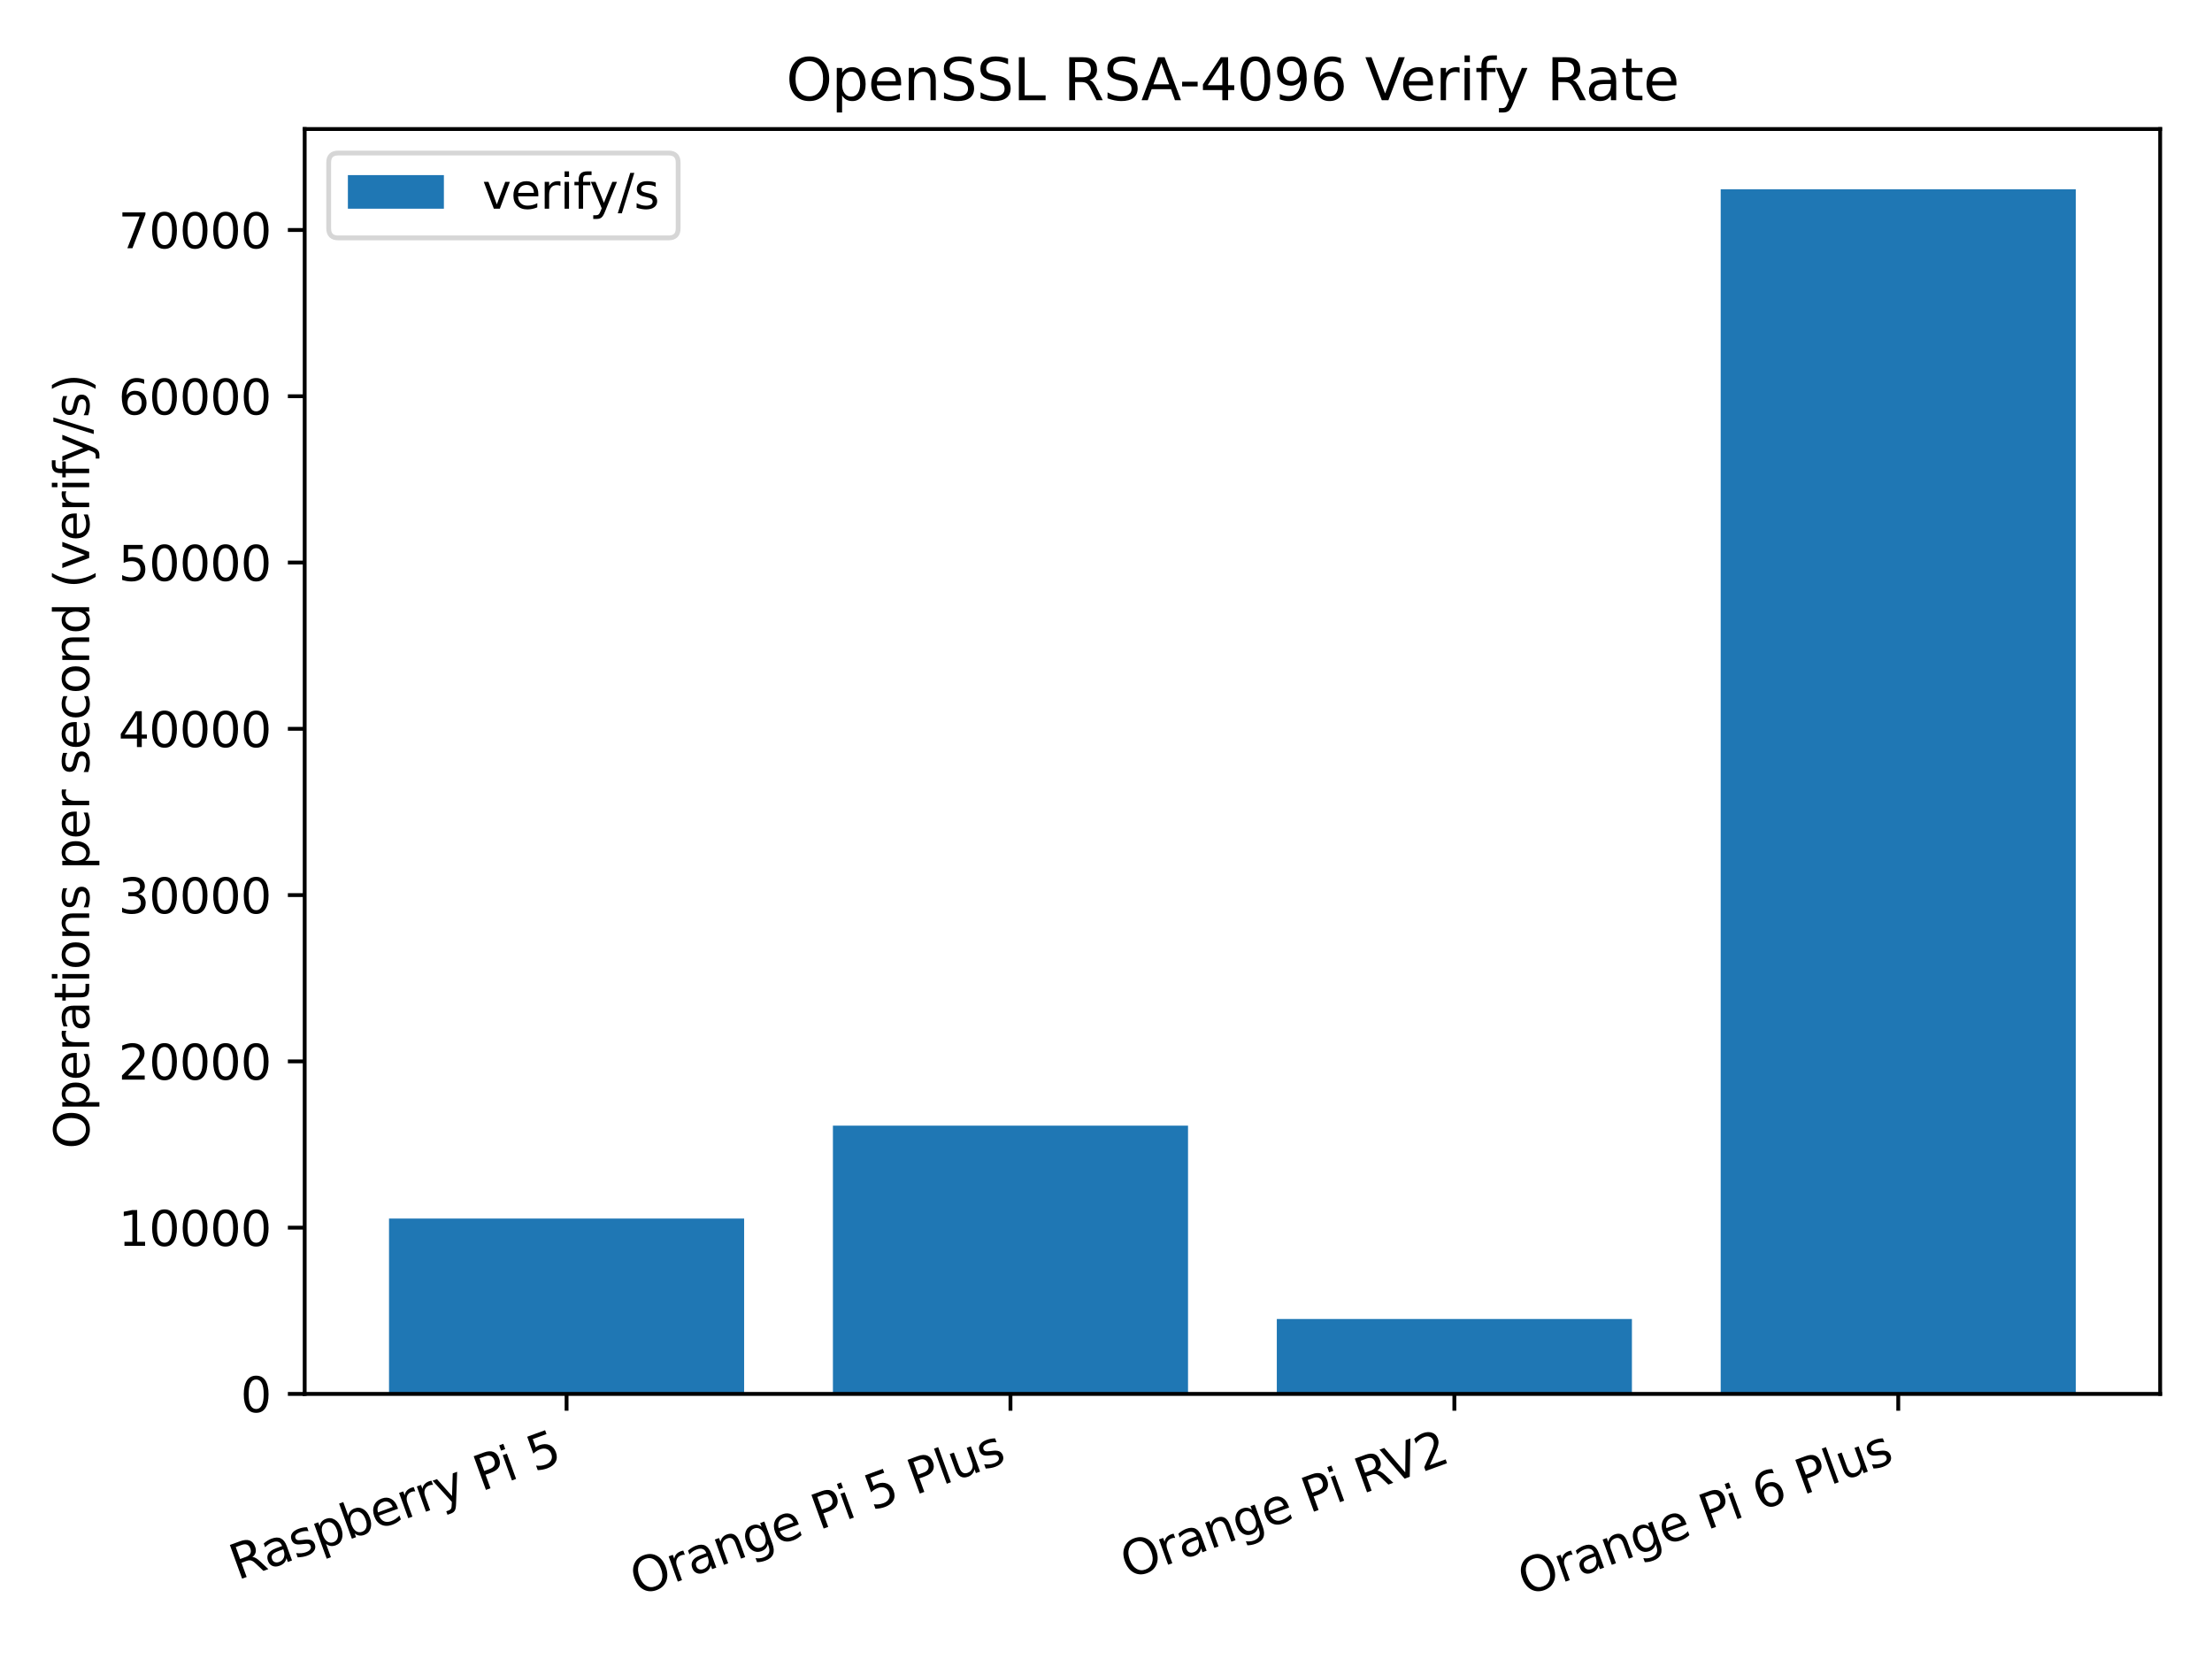 <?xml version="1.0" encoding="UTF-8" standalone="no"?> <svg xmlns:xlink="http://www.w3.org/1999/xlink" xmlns="http://www.w3.org/2000/svg" width="460.8pt" height="345.6pt" viewBox="0 0 460.8 345.6" version="1.1"><defs><style type="text/css">*{stroke-linejoin: round; stroke-linecap: butt}</style></defs><g id="figure_1"><g id="patch_1"><path d="M 0 345.6 L 460.8 345.6 L 460.8 0 L 0 0 z " style="fill: #ffffff"></path></g><g id="axes_1"><g id="patch_2"><path d="M 63.47 290.378 L 450 290.378 L 450 26.88 L 63.47 26.88 z " style="fill: #ffffff"></path></g><g id="patch_3"><path d="M 81.04 290.378 L 155.017 290.378 L 155.017 253.845 L 81.04 253.845 z " clip-path="url(#p2f6c591de1)" style="fill: #1f77b4"></path></g><g id="patch_4"><path d="M 173.511 290.378 L 247.488 290.378 L 247.488 234.486 L 173.511 234.486 z " clip-path="url(#p2f6c591de1)" style="fill: #1f77b4"></path></g><g id="patch_5"><path d="M 265.982 290.378 L 339.959 290.378 L 339.959 274.777 L 265.982 274.777 z " clip-path="url(#p2f6c591de1)" style="fill: #1f77b4"></path></g><g id="patch_6"><path d="M 358.453 290.378 L 432.43 290.378 L 432.43 39.428 L 358.453 39.428 z " clip-path="url(#p2f6c591de1)" style="fill: #1f77b4"></path></g><g id="matplotlib.axis_1"><g id="xtick_1"><g id="line2d_1"><defs><path id="mc3adffe311" d="M 0 0 L 0 3.5 " style="stroke: #000000; stroke-width: 0.8"></path></defs><g><use xlink:href="#mc3adffe311" x="118.028" y="290.378" style="stroke: #000000; stroke-width: 0.8"></use></g></g><g id="text_1"><g transform="translate(49.492 329.205) rotate(-20) scale(0.1 -0.1)"><defs><path id="DejaVuSans-52" d="M 2841 2188 Q 3044 2119 3236 1894 Q 3428 1669 3622 1275 L 4263 0 L 3584 0 L 2988 1197 Q 2756 1666 2539 1819 Q 2322 1972 1947 1972 L 1259 1972 L 1259 0 L 628 0 L 628 4666 L 2053 4666 Q 2853 4666 3247 4331 Q 3641 3997 3641 3322 Q 3641 2881 3436 2590 Q 3231 2300 2841 2188 z M 1259 4147 L 1259 2491 L 2053 2491 Q 2509 2491 2742 2702 Q 2975 2913 2975 3322 Q 2975 3731 2742 3939 Q 2509 4147 2053 4147 L 1259 4147 z " transform="scale(0.016)"></path><path id="DejaVuSans-61" d="M 2194 1759 Q 1497 1759 1228 1600 Q 959 1441 959 1056 Q 959 750 1161 570 Q 1363 391 1709 391 Q 2188 391 2477 730 Q 2766 1069 2766 1631 L 2766 1759 L 2194 1759 z M 3341 1997 L 3341 0 L 2766 0 L 2766 531 Q 2569 213 2275 61 Q 1981 -91 1556 -91 Q 1019 -91 701 211 Q 384 513 384 1019 Q 384 1609 779 1909 Q 1175 2209 1959 2209 L 2766 2209 L 2766 2266 Q 2766 2663 2505 2880 Q 2244 3097 1772 3097 Q 1472 3097 1187 3025 Q 903 2953 641 2809 L 641 3341 Q 956 3463 1253 3523 Q 1550 3584 1831 3584 Q 2591 3584 2966 3190 Q 3341 2797 3341 1997 z " transform="scale(0.016)"></path><path id="DejaVuSans-73" d="M 2834 3397 L 2834 2853 Q 2591 2978 2328 3040 Q 2066 3103 1784 3103 Q 1356 3103 1142 2972 Q 928 2841 928 2578 Q 928 2378 1081 2264 Q 1234 2150 1697 2047 L 1894 2003 Q 2506 1872 2764 1633 Q 3022 1394 3022 966 Q 3022 478 2636 193 Q 2250 -91 1575 -91 Q 1294 -91 989 -36 Q 684 19 347 128 L 347 722 Q 666 556 975 473 Q 1284 391 1588 391 Q 1994 391 2212 530 Q 2431 669 2431 922 Q 2431 1156 2273 1281 Q 2116 1406 1581 1522 L 1381 1569 Q 847 1681 609 1914 Q 372 2147 372 2553 Q 372 3047 722 3315 Q 1072 3584 1716 3584 Q 2034 3584 2315 3537 Q 2597 3491 2834 3397 z " transform="scale(0.016)"></path><path id="DejaVuSans-70" d="M 1159 525 L 1159 -1331 L 581 -1331 L 581 3500 L 1159 3500 L 1159 2969 Q 1341 3281 1617 3432 Q 1894 3584 2278 3584 Q 2916 3584 3314 3078 Q 3713 2572 3713 1747 Q 3713 922 3314 415 Q 2916 -91 2278 -91 Q 1894 -91 1617 61 Q 1341 213 1159 525 z M 3116 1747 Q 3116 2381 2855 2742 Q 2594 3103 2138 3103 Q 1681 3103 1420 2742 Q 1159 2381 1159 1747 Q 1159 1113 1420 752 Q 1681 391 2138 391 Q 2594 391 2855 752 Q 3116 1113 3116 1747 z " transform="scale(0.016)"></path><path id="DejaVuSans-62" d="M 3116 1747 Q 3116 2381 2855 2742 Q 2594 3103 2138 3103 Q 1681 3103 1420 2742 Q 1159 2381 1159 1747 Q 1159 1113 1420 752 Q 1681 391 2138 391 Q 2594 391 2855 752 Q 3116 1113 3116 1747 z M 1159 2969 Q 1341 3281 1617 3432 Q 1894 3584 2278 3584 Q 2916 3584 3314 3078 Q 3713 2572 3713 1747 Q 3713 922 3314 415 Q 2916 -91 2278 -91 Q 1894 -91 1617 61 Q 1341 213 1159 525 L 1159 0 L 581 0 L 581 4863 L 1159 4863 L 1159 2969 z " transform="scale(0.016)"></path><path id="DejaVuSans-65" d="M 3597 1894 L 3597 1613 L 953 1613 Q 991 1019 1311 708 Q 1631 397 2203 397 Q 2534 397 2845 478 Q 3156 559 3463 722 L 3463 178 Q 3153 47 2828 -22 Q 2503 -91 2169 -91 Q 1331 -91 842 396 Q 353 884 353 1716 Q 353 2575 817 3079 Q 1281 3584 2069 3584 Q 2775 3584 3186 3129 Q 3597 2675 3597 1894 z M 3022 2063 Q 3016 2534 2758 2815 Q 2500 3097 2075 3097 Q 1594 3097 1305 2825 Q 1016 2553 972 2059 L 3022 2063 z " transform="scale(0.016)"></path><path id="DejaVuSans-72" d="M 2631 2963 Q 2534 3019 2420 3045 Q 2306 3072 2169 3072 Q 1681 3072 1420 2755 Q 1159 2438 1159 1844 L 1159 0 L 581 0 L 581 3500 L 1159 3500 L 1159 2956 Q 1341 3275 1631 3429 Q 1922 3584 2338 3584 Q 2397 3584 2469 3576 Q 2541 3569 2628 3553 L 2631 2963 z " transform="scale(0.016)"></path><path id="DejaVuSans-79" d="M 2059 -325 Q 1816 -950 1584 -1140 Q 1353 -1331 966 -1331 L 506 -1331 L 506 -850 L 844 -850 Q 1081 -850 1212 -737 Q 1344 -625 1503 -206 L 1606 56 L 191 3500 L 800 3500 L 1894 763 L 2988 3500 L 3597 3500 L 2059 -325 z " transform="scale(0.016)"></path><path id="DejaVuSans-20" transform="scale(0.016)"></path><path id="DejaVuSans-50" d="M 1259 4147 L 1259 2394 L 2053 2394 Q 2494 2394 2734 2622 Q 2975 2850 2975 3272 Q 2975 3691 2734 3919 Q 2494 4147 2053 4147 L 1259 4147 z M 628 4666 L 2053 4666 Q 2838 4666 3239 4311 Q 3641 3956 3641 3272 Q 3641 2581 3239 2228 Q 2838 1875 2053 1875 L 1259 1875 L 1259 0 L 628 0 L 628 4666 z " transform="scale(0.016)"></path><path id="DejaVuSans-69" d="M 603 3500 L 1178 3500 L 1178 0 L 603 0 L 603 3500 z M 603 4863 L 1178 4863 L 1178 4134 L 603 4134 L 603 4863 z " transform="scale(0.016)"></path><path id="DejaVuSans-35" d="M 691 4666 L 3169 4666 L 3169 4134 L 1269 4134 L 1269 2991 Q 1406 3038 1543 3061 Q 1681 3084 1819 3084 Q 2600 3084 3056 2656 Q 3513 2228 3513 1497 Q 3513 744 3044 326 Q 2575 -91 1722 -91 Q 1428 -91 1123 -41 Q 819 9 494 109 L 494 744 Q 775 591 1075 516 Q 1375 441 1709 441 Q 2250 441 2565 725 Q 2881 1009 2881 1497 Q 2881 1984 2565 2268 Q 2250 2553 1709 2553 Q 1456 2553 1204 2497 Q 953 2441 691 2322 L 691 4666 z " transform="scale(0.016)"></path></defs><use xlink:href="#DejaVuSans-52"></use><use xlink:href="#DejaVuSans-61" x="67.232"></use><use xlink:href="#DejaVuSans-73" x="128.512"></use><use xlink:href="#DejaVuSans-70" x="180.611"></use><use xlink:href="#DejaVuSans-62" x="244.088"></use><use xlink:href="#DejaVuSans-65" x="307.564"></use><use xlink:href="#DejaVuSans-72" x="369.088"></use><use xlink:href="#DejaVuSans-72" x="408.451"></use><use xlink:href="#DejaVuSans-79" x="449.564"></use><use xlink:href="#DejaVuSans-20" x="508.744"></use><use xlink:href="#DejaVuSans-50" x="540.531"></use><use xlink:href="#DejaVuSans-69" x="598.584"></use><use xlink:href="#DejaVuSans-20" x="626.367"></use><use xlink:href="#DejaVuSans-35" x="658.154"></use></g></g></g><g id="xtick_2"><g id="line2d_2"><g><use xlink:href="#mc3adffe311" x="210.499" y="290.378" style="stroke: #000000; stroke-width: 0.8"></use></g></g><g id="text_2"><g transform="translate(132.936 332.49) rotate(-20) scale(0.1 -0.1)"><defs><path id="DejaVuSans-4f" d="M 2522 4238 Q 1834 4238 1429 3725 Q 1025 3213 1025 2328 Q 1025 1447 1429 934 Q 1834 422 2522 422 Q 3209 422 3611 934 Q 4013 1447 4013 2328 Q 4013 3213 3611 3725 Q 3209 4238 2522 4238 z M 2522 4750 Q 3503 4750 4090 4092 Q 4678 3434 4678 2328 Q 4678 1225 4090 567 Q 3503 -91 2522 -91 Q 1538 -91 948 565 Q 359 1222 359 2328 Q 359 3434 948 4092 Q 1538 4750 2522 4750 z " transform="scale(0.016)"></path><path id="DejaVuSans-6e" d="M 3513 2113 L 3513 0 L 2938 0 L 2938 2094 Q 2938 2591 2744 2837 Q 2550 3084 2163 3084 Q 1697 3084 1428 2787 Q 1159 2491 1159 1978 L 1159 0 L 581 0 L 581 3500 L 1159 3500 L 1159 2956 Q 1366 3272 1645 3428 Q 1925 3584 2291 3584 Q 2894 3584 3203 3211 Q 3513 2838 3513 2113 z " transform="scale(0.016)"></path><path id="DejaVuSans-67" d="M 2906 1791 Q 2906 2416 2648 2759 Q 2391 3103 1925 3103 Q 1463 3103 1205 2759 Q 947 2416 947 1791 Q 947 1169 1205 825 Q 1463 481 1925 481 Q 2391 481 2648 825 Q 2906 1169 2906 1791 z M 3481 434 Q 3481 -459 3084 -895 Q 2688 -1331 1869 -1331 Q 1566 -1331 1297 -1286 Q 1028 -1241 775 -1147 L 775 -588 Q 1028 -725 1275 -790 Q 1522 -856 1778 -856 Q 2344 -856 2625 -561 Q 2906 -266 2906 331 L 2906 616 Q 2728 306 2450 153 Q 2172 0 1784 0 Q 1141 0 747 490 Q 353 981 353 1791 Q 353 2603 747 3093 Q 1141 3584 1784 3584 Q 2172 3584 2450 3431 Q 2728 3278 2906 2969 L 2906 3500 L 3481 3500 L 3481 434 z " transform="scale(0.016)"></path><path id="DejaVuSans-6c" d="M 603 4863 L 1178 4863 L 1178 0 L 603 0 L 603 4863 z " transform="scale(0.016)"></path><path id="DejaVuSans-75" d="M 544 1381 L 544 3500 L 1119 3500 L 1119 1403 Q 1119 906 1312 657 Q 1506 409 1894 409 Q 2359 409 2629 706 Q 2900 1003 2900 1516 L 2900 3500 L 3475 3500 L 3475 0 L 2900 0 L 2900 538 Q 2691 219 2414 64 Q 2138 -91 1772 -91 Q 1169 -91 856 284 Q 544 659 544 1381 z M 1991 3584 L 1991 3584 z " transform="scale(0.016)"></path></defs><use xlink:href="#DejaVuSans-4f"></use><use xlink:href="#DejaVuSans-72" x="78.711"></use><use xlink:href="#DejaVuSans-61" x="119.824"></use><use xlink:href="#DejaVuSans-6e" x="181.104"></use><use xlink:href="#DejaVuSans-67" x="244.482"></use><use xlink:href="#DejaVuSans-65" x="307.959"></use><use xlink:href="#DejaVuSans-20" x="369.482"></use><use xlink:href="#DejaVuSans-50" x="401.27"></use><use xlink:href="#DejaVuSans-69" x="459.322"></use><use xlink:href="#DejaVuSans-20" x="487.105"></use><use xlink:href="#DejaVuSans-35" x="518.893"></use><use xlink:href="#DejaVuSans-20" x="582.516"></use><use xlink:href="#DejaVuSans-50" x="614.303"></use><use xlink:href="#DejaVuSans-6c" x="674.605"></use><use xlink:href="#DejaVuSans-75" x="702.389"></use><use xlink:href="#DejaVuSans-73" x="765.768"></use></g></g></g><g id="xtick_3"><g id="line2d_3"><g><use xlink:href="#mc3adffe311" x="302.971" y="290.378" style="stroke: #000000; stroke-width: 0.8"></use></g></g><g id="text_3"><g transform="translate(235.08 328.969) rotate(-20) scale(0.1 -0.1)"><defs><path id="DejaVuSans-56" d="M 1831 0 L 50 4666 L 709 4666 L 2188 738 L 3669 4666 L 4325 4666 L 2547 0 L 1831 0 z " transform="scale(0.016)"></path><path id="DejaVuSans-32" d="M 1228 531 L 3431 531 L 3431 0 L 469 0 L 469 531 Q 828 903 1448 1529 Q 2069 2156 2228 2338 Q 2531 2678 2651 2914 Q 2772 3150 2772 3378 Q 2772 3750 2511 3984 Q 2250 4219 1831 4219 Q 1534 4219 1204 4116 Q 875 4013 500 3803 L 500 4441 Q 881 4594 1212 4672 Q 1544 4750 1819 4750 Q 2544 4750 2975 4387 Q 3406 4025 3406 3419 Q 3406 3131 3298 2873 Q 3191 2616 2906 2266 Q 2828 2175 2409 1742 Q 1991 1309 1228 531 z " transform="scale(0.016)"></path></defs><use xlink:href="#DejaVuSans-4f"></use><use xlink:href="#DejaVuSans-72" x="78.711"></use><use xlink:href="#DejaVuSans-61" x="119.824"></use><use xlink:href="#DejaVuSans-6e" x="181.104"></use><use xlink:href="#DejaVuSans-67" x="244.482"></use><use xlink:href="#DejaVuSans-65" x="307.959"></use><use xlink:href="#DejaVuSans-20" x="369.482"></use><use xlink:href="#DejaVuSans-50" x="401.27"></use><use xlink:href="#DejaVuSans-69" x="459.322"></use><use xlink:href="#DejaVuSans-20" x="487.105"></use><use xlink:href="#DejaVuSans-52" x="518.893"></use><use xlink:href="#DejaVuSans-56" x="582.875"></use><use xlink:href="#DejaVuSans-32" x="651.283"></use></g></g></g><g id="xtick_4"><g id="line2d_4"><g><use xlink:href="#mc3adffe311" x="395.442" y="290.378" style="stroke: #000000; stroke-width: 0.8"></use></g></g><g id="text_4"><g transform="translate(317.878 332.49) rotate(-20) scale(0.1 -0.1)"><defs><path id="DejaVuSans-36" d="M 2113 2584 Q 1688 2584 1439 2293 Q 1191 2003 1191 1497 Q 1191 994 1439 701 Q 1688 409 2113 409 Q 2538 409 2786 701 Q 3034 994 3034 1497 Q 3034 2003 2786 2293 Q 2538 2584 2113 2584 z M 3366 4563 L 3366 3988 Q 3128 4100 2886 4159 Q 2644 4219 2406 4219 Q 1781 4219 1451 3797 Q 1122 3375 1075 2522 Q 1259 2794 1537 2939 Q 1816 3084 2150 3084 Q 2853 3084 3261 2657 Q 3669 2231 3669 1497 Q 3669 778 3244 343 Q 2819 -91 2113 -91 Q 1303 -91 875 529 Q 447 1150 447 2328 Q 447 3434 972 4092 Q 1497 4750 2381 4750 Q 2619 4750 2861 4703 Q 3103 4656 3366 4563 z " transform="scale(0.016)"></path></defs><use xlink:href="#DejaVuSans-4f"></use><use xlink:href="#DejaVuSans-72" x="78.711"></use><use xlink:href="#DejaVuSans-61" x="119.824"></use><use xlink:href="#DejaVuSans-6e" x="181.104"></use><use xlink:href="#DejaVuSans-67" x="244.482"></use><use xlink:href="#DejaVuSans-65" x="307.959"></use><use xlink:href="#DejaVuSans-20" x="369.482"></use><use xlink:href="#DejaVuSans-50" x="401.27"></use><use xlink:href="#DejaVuSans-69" x="459.322"></use><use xlink:href="#DejaVuSans-20" x="487.105"></use><use xlink:href="#DejaVuSans-36" x="518.893"></use><use xlink:href="#DejaVuSans-20" x="582.516"></use><use xlink:href="#DejaVuSans-50" x="614.303"></use><use xlink:href="#DejaVuSans-6c" x="674.605"></use><use xlink:href="#DejaVuSans-75" x="702.389"></use><use xlink:href="#DejaVuSans-73" x="765.768"></use></g></g></g></g><g id="matplotlib.axis_2"><g id="ytick_1"><g id="line2d_5"><defs><path id="m83dc32d991" d="M 0 0 L -3.5 0 " style="stroke: #000000; stroke-width: 0.8"></path></defs><g><use xlink:href="#m83dc32d991" x="63.47" y="290.378" style="stroke: #000000; stroke-width: 0.8"></use></g></g><g id="text_5"><g transform="translate(50.108 294.177) scale(0.1 -0.1)"><defs><path id="DejaVuSans-30" d="M 2034 4250 Q 1547 4250 1301 3770 Q 1056 3291 1056 2328 Q 1056 1369 1301 889 Q 1547 409 2034 409 Q 2525 409 2770 889 Q 3016 1369 3016 2328 Q 3016 3291 2770 3770 Q 2525 4250 2034 4250 z M 2034 4750 Q 2819 4750 3233 4129 Q 3647 3509 3647 2328 Q 3647 1150 3233 529 Q 2819 -91 2034 -91 Q 1250 -91 836 529 Q 422 1150 422 2328 Q 422 3509 836 4129 Q 1250 4750 2034 4750 z " transform="scale(0.016)"></path></defs><use xlink:href="#DejaVuSans-30"></use></g></g></g><g id="ytick_2"><g id="line2d_6"><g><use xlink:href="#m83dc32d991" x="63.47" y="255.74" style="stroke: #000000; stroke-width: 0.8"></use></g></g><g id="text_6"><g transform="translate(24.657 259.539) scale(0.1 -0.1)"><defs><path id="DejaVuSans-31" d="M 794 531 L 1825 531 L 1825 4091 L 703 3866 L 703 4441 L 1819 4666 L 2450 4666 L 2450 531 L 3481 531 L 3481 0 L 794 0 L 794 531 z " transform="scale(0.016)"></path></defs><use xlink:href="#DejaVuSans-31"></use><use xlink:href="#DejaVuSans-30" x="63.623"></use><use xlink:href="#DejaVuSans-30" x="127.246"></use><use xlink:href="#DejaVuSans-30" x="190.869"></use><use xlink:href="#DejaVuSans-30" x="254.492"></use></g></g></g><g id="ytick_3"><g id="line2d_7"><g><use xlink:href="#m83dc32d991" x="63.47" y="221.102" style="stroke: #000000; stroke-width: 0.8"></use></g></g><g id="text_7"><g transform="translate(24.657 224.901) scale(0.1 -0.1)"><use xlink:href="#DejaVuSans-32"></use><use xlink:href="#DejaVuSans-30" x="63.623"></use><use xlink:href="#DejaVuSans-30" x="127.246"></use><use xlink:href="#DejaVuSans-30" x="190.869"></use><use xlink:href="#DejaVuSans-30" x="254.492"></use></g></g></g><g id="ytick_4"><g id="line2d_8"><g><use xlink:href="#m83dc32d991" x="63.47" y="186.463" style="stroke: #000000; stroke-width: 0.8"></use></g></g><g id="text_8"><g transform="translate(24.657 190.263) scale(0.1 -0.1)"><defs><path id="DejaVuSans-33" d="M 2597 2516 Q 3050 2419 3304 2112 Q 3559 1806 3559 1356 Q 3559 666 3084 287 Q 2609 -91 1734 -91 Q 1441 -91 1130 -33 Q 819 25 488 141 L 488 750 Q 750 597 1062 519 Q 1375 441 1716 441 Q 2309 441 2620 675 Q 2931 909 2931 1356 Q 2931 1769 2642 2001 Q 2353 2234 1838 2234 L 1294 2234 L 1294 2753 L 1863 2753 Q 2328 2753 2575 2939 Q 2822 3125 2822 3475 Q 2822 3834 2567 4026 Q 2313 4219 1838 4219 Q 1578 4219 1281 4162 Q 984 4106 628 3988 L 628 4550 Q 988 4650 1302 4700 Q 1616 4750 1894 4750 Q 2613 4750 3031 4423 Q 3450 4097 3450 3541 Q 3450 3153 3228 2886 Q 3006 2619 2597 2516 z " transform="scale(0.016)"></path></defs><use xlink:href="#DejaVuSans-33"></use><use xlink:href="#DejaVuSans-30" x="63.623"></use><use xlink:href="#DejaVuSans-30" x="127.246"></use><use xlink:href="#DejaVuSans-30" x="190.869"></use><use xlink:href="#DejaVuSans-30" x="254.492"></use></g></g></g><g id="ytick_5"><g id="line2d_9"><g><use xlink:href="#m83dc32d991" x="63.47" y="151.825" style="stroke: #000000; stroke-width: 0.8"></use></g></g><g id="text_9"><g transform="translate(24.657 155.624) scale(0.1 -0.1)"><defs><path id="DejaVuSans-34" d="M 2419 4116 L 825 1625 L 2419 1625 L 2419 4116 z M 2253 4666 L 3047 4666 L 3047 1625 L 3713 1625 L 3713 1100 L 3047 1100 L 3047 0 L 2419 0 L 2419 1100 L 313 1100 L 313 1709 L 2253 4666 z " transform="scale(0.016)"></path></defs><use xlink:href="#DejaVuSans-34"></use><use xlink:href="#DejaVuSans-30" x="63.623"></use><use xlink:href="#DejaVuSans-30" x="127.246"></use><use xlink:href="#DejaVuSans-30" x="190.869"></use><use xlink:href="#DejaVuSans-30" x="254.492"></use></g></g></g><g id="ytick_6"><g id="line2d_10"><g><use xlink:href="#m83dc32d991" x="63.47" y="117.187" style="stroke: #000000; stroke-width: 0.8"></use></g></g><g id="text_10"><g transform="translate(24.657 120.986) scale(0.1 -0.1)"><use xlink:href="#DejaVuSans-35"></use><use xlink:href="#DejaVuSans-30" x="63.623"></use><use xlink:href="#DejaVuSans-30" x="127.246"></use><use xlink:href="#DejaVuSans-30" x="190.869"></use><use xlink:href="#DejaVuSans-30" x="254.492"></use></g></g></g><g id="ytick_7"><g id="line2d_11"><g><use xlink:href="#m83dc32d991" x="63.47" y="82.549" style="stroke: #000000; stroke-width: 0.8"></use></g></g><g id="text_11"><g transform="translate(24.657 86.348) scale(0.1 -0.1)"><use xlink:href="#DejaVuSans-36"></use><use xlink:href="#DejaVuSans-30" x="63.623"></use><use xlink:href="#DejaVuSans-30" x="127.246"></use><use xlink:href="#DejaVuSans-30" x="190.869"></use><use xlink:href="#DejaVuSans-30" x="254.492"></use></g></g></g><g id="ytick_8"><g id="line2d_12"><g><use xlink:href="#m83dc32d991" x="63.47" y="47.91" style="stroke: #000000; stroke-width: 0.8"></use></g></g><g id="text_12"><g transform="translate(24.657 51.71) scale(0.1 -0.1)"><defs><path id="DejaVuSans-37" d="M 525 4666 L 3525 4666 L 3525 4397 L 1831 0 L 1172 0 L 2766 4134 L 525 4134 L 525 4666 z " transform="scale(0.016)"></path></defs><use xlink:href="#DejaVuSans-37"></use><use xlink:href="#DejaVuSans-30" x="63.623"></use><use xlink:href="#DejaVuSans-30" x="127.246"></use><use xlink:href="#DejaVuSans-30" x="190.869"></use><use xlink:href="#DejaVuSans-30" x="254.492"></use></g></g></g><g id="text_13"><g transform="translate(18.578 239.327) rotate(-90) scale(0.1 -0.1)"><defs><path id="DejaVuSans-74" d="M 1172 4494 L 1172 3500 L 2356 3500 L 2356 3053 L 1172 3053 L 1172 1153 Q 1172 725 1289 603 Q 1406 481 1766 481 L 2356 481 L 2356 0 L 1766 0 Q 1100 0 847 248 Q 594 497 594 1153 L 594 3053 L 172 3053 L 172 3500 L 594 3500 L 594 4494 L 1172 4494 z " transform="scale(0.016)"></path><path id="DejaVuSans-6f" d="M 1959 3097 Q 1497 3097 1228 2736 Q 959 2375 959 1747 Q 959 1119 1226 758 Q 1494 397 1959 397 Q 2419 397 2687 759 Q 2956 1122 2956 1747 Q 2956 2369 2687 2733 Q 2419 3097 1959 3097 z M 1959 3584 Q 2709 3584 3137 3096 Q 3566 2609 3566 1747 Q 3566 888 3137 398 Q 2709 -91 1959 -91 Q 1206 -91 779 398 Q 353 888 353 1747 Q 353 2609 779 3096 Q 1206 3584 1959 3584 z " transform="scale(0.016)"></path><path id="DejaVuSans-63" d="M 3122 3366 L 3122 2828 Q 2878 2963 2633 3030 Q 2388 3097 2138 3097 Q 1578 3097 1268 2742 Q 959 2388 959 1747 Q 959 1106 1268 751 Q 1578 397 2138 397 Q 2388 397 2633 464 Q 2878 531 3122 666 L 3122 134 Q 2881 22 2623 -34 Q 2366 -91 2075 -91 Q 1284 -91 818 406 Q 353 903 353 1747 Q 353 2603 823 3093 Q 1294 3584 2113 3584 Q 2378 3584 2631 3529 Q 2884 3475 3122 3366 z " transform="scale(0.016)"></path><path id="DejaVuSans-64" d="M 2906 2969 L 2906 4863 L 3481 4863 L 3481 0 L 2906 0 L 2906 525 Q 2725 213 2448 61 Q 2172 -91 1784 -91 Q 1150 -91 751 415 Q 353 922 353 1747 Q 353 2572 751 3078 Q 1150 3584 1784 3584 Q 2172 3584 2448 3432 Q 2725 3281 2906 2969 z M 947 1747 Q 947 1113 1208 752 Q 1469 391 1925 391 Q 2381 391 2643 752 Q 2906 1113 2906 1747 Q 2906 2381 2643 2742 Q 2381 3103 1925 3103 Q 1469 3103 1208 2742 Q 947 2381 947 1747 z " transform="scale(0.016)"></path><path id="DejaVuSans-28" d="M 1984 4856 Q 1566 4138 1362 3434 Q 1159 2731 1159 2009 Q 1159 1288 1364 580 Q 1569 -128 1984 -844 L 1484 -844 Q 1016 -109 783 600 Q 550 1309 550 2009 Q 550 2706 781 3412 Q 1013 4119 1484 4856 L 1984 4856 z " transform="scale(0.016)"></path><path id="DejaVuSans-76" d="M 191 3500 L 800 3500 L 1894 563 L 2988 3500 L 3597 3500 L 2284 0 L 1503 0 L 191 3500 z " transform="scale(0.016)"></path><path id="DejaVuSans-66" d="M 2375 4863 L 2375 4384 L 1825 4384 Q 1516 4384 1395 4259 Q 1275 4134 1275 3809 L 1275 3500 L 2222 3500 L 2222 3053 L 1275 3053 L 1275 0 L 697 0 L 697 3053 L 147 3053 L 147 3500 L 697 3500 L 697 3744 Q 697 4328 969 4595 Q 1241 4863 1831 4863 L 2375 4863 z " transform="scale(0.016)"></path><path id="DejaVuSans-2f" d="M 1625 4666 L 2156 4666 L 531 -594 L 0 -594 L 1625 4666 z " transform="scale(0.016)"></path><path id="DejaVuSans-29" d="M 513 4856 L 1013 4856 Q 1481 4119 1714 3412 Q 1947 2706 1947 2009 Q 1947 1309 1714 600 Q 1481 -109 1013 -844 L 513 -844 Q 928 -128 1133 580 Q 1338 1288 1338 2009 Q 1338 2731 1133 3434 Q 928 4138 513 4856 z " transform="scale(0.016)"></path></defs><use xlink:href="#DejaVuSans-4f"></use><use xlink:href="#DejaVuSans-70" x="78.711"></use><use xlink:href="#DejaVuSans-65" x="142.188"></use><use xlink:href="#DejaVuSans-72" x="203.711"></use><use xlink:href="#DejaVuSans-61" x="244.824"></use><use xlink:href="#DejaVuSans-74" x="306.104"></use><use xlink:href="#DejaVuSans-69" x="345.312"></use><use xlink:href="#DejaVuSans-6f" x="373.096"></use><use xlink:href="#DejaVuSans-6e" x="434.277"></use><use xlink:href="#DejaVuSans-73" x="497.656"></use><use xlink:href="#DejaVuSans-20" x="549.756"></use><use xlink:href="#DejaVuSans-70" x="581.543"></use><use xlink:href="#DejaVuSans-65" x="645.02"></use><use xlink:href="#DejaVuSans-72" x="706.543"></use><use xlink:href="#DejaVuSans-20" x="747.656"></use><use xlink:href="#DejaVuSans-73" x="779.443"></use><use xlink:href="#DejaVuSans-65" x="831.543"></use><use xlink:href="#DejaVuSans-63" x="893.066"></use><use xlink:href="#DejaVuSans-6f" x="948.047"></use><use xlink:href="#DejaVuSans-6e" x="1009.229"></use><use xlink:href="#DejaVuSans-64" x="1072.607"></use><use xlink:href="#DejaVuSans-20" x="1136.084"></use><use xlink:href="#DejaVuSans-28" x="1167.871"></use><use xlink:href="#DejaVuSans-76" x="1206.885"></use><use xlink:href="#DejaVuSans-65" x="1266.064"></use><use xlink:href="#DejaVuSans-72" x="1327.588"></use><use xlink:href="#DejaVuSans-69" x="1368.701"></use><use xlink:href="#DejaVuSans-66" x="1396.484"></use><use xlink:href="#DejaVuSans-79" x="1429.939"></use><use xlink:href="#DejaVuSans-2f" x="1489.119"></use><use xlink:href="#DejaVuSans-73" x="1522.811"></use><use xlink:href="#DejaVuSans-29" x="1574.91"></use></g></g></g><g id="patch_7"><path d="M 63.47 290.378 L 63.47 26.88 " style="fill: none; stroke: #000000; stroke-width: 0.8; stroke-linejoin: miter; stroke-linecap: square"></path></g><g id="patch_8"><path d="M 450 290.378 L 450 26.88 " style="fill: none; stroke: #000000; stroke-width: 0.8; stroke-linejoin: miter; stroke-linecap: square"></path></g><g id="patch_9"><path d="M 63.47 290.378 L 450 290.378 " style="fill: none; stroke: #000000; stroke-width: 0.8; stroke-linejoin: miter; stroke-linecap: square"></path></g><g id="patch_10"><path d="M 63.47 26.88 L 450 26.88 " style="fill: none; stroke: #000000; stroke-width: 0.8; stroke-linejoin: miter; stroke-linecap: square"></path></g><g id="text_14"><g transform="translate(163.754 20.88) scale(0.12 -0.12)"><defs><path id="DejaVuSans-53" d="M 3425 4513 L 3425 3897 Q 3066 4069 2747 4153 Q 2428 4238 2131 4238 Q 1616 4238 1336 4038 Q 1056 3838 1056 3469 Q 1056 3159 1242 3001 Q 1428 2844 1947 2747 L 2328 2669 Q 3034 2534 3370 2195 Q 3706 1856 3706 1288 Q 3706 609 3251 259 Q 2797 -91 1919 -91 Q 1588 -91 1214 -16 Q 841 59 441 206 L 441 856 Q 825 641 1194 531 Q 1563 422 1919 422 Q 2459 422 2753 634 Q 3047 847 3047 1241 Q 3047 1584 2836 1778 Q 2625 1972 2144 2069 L 1759 2144 Q 1053 2284 737 2584 Q 422 2884 422 3419 Q 422 4038 858 4394 Q 1294 4750 2059 4750 Q 2388 4750 2728 4690 Q 3069 4631 3425 4513 z " transform="scale(0.016)"></path><path id="DejaVuSans-4c" d="M 628 4666 L 1259 4666 L 1259 531 L 3531 531 L 3531 0 L 628 0 L 628 4666 z " transform="scale(0.016)"></path><path id="DejaVuSans-41" d="M 2188 4044 L 1331 1722 L 3047 1722 L 2188 4044 z M 1831 4666 L 2547 4666 L 4325 0 L 3669 0 L 3244 1197 L 1141 1197 L 716 0 L 50 0 L 1831 4666 z " transform="scale(0.016)"></path><path id="DejaVuSans-2d" d="M 313 2009 L 1997 2009 L 1997 1497 L 313 1497 L 313 2009 z " transform="scale(0.016)"></path><path id="DejaVuSans-39" d="M 703 97 L 703 672 Q 941 559 1184 500 Q 1428 441 1663 441 Q 2288 441 2617 861 Q 2947 1281 2994 2138 Q 2813 1869 2534 1725 Q 2256 1581 1919 1581 Q 1219 1581 811 2004 Q 403 2428 403 3163 Q 403 3881 828 4315 Q 1253 4750 1959 4750 Q 2769 4750 3195 4129 Q 3622 3509 3622 2328 Q 3622 1225 3098 567 Q 2575 -91 1691 -91 Q 1453 -91 1209 -44 Q 966 3 703 97 z M 1959 2075 Q 2384 2075 2632 2365 Q 2881 2656 2881 3163 Q 2881 3666 2632 3958 Q 2384 4250 1959 4250 Q 1534 4250 1286 3958 Q 1038 3666 1038 3163 Q 1038 2656 1286 2365 Q 1534 2075 1959 2075 z " transform="scale(0.016)"></path></defs><use xlink:href="#DejaVuSans-4f"></use><use xlink:href="#DejaVuSans-70" x="78.711"></use><use xlink:href="#DejaVuSans-65" x="142.188"></use><use xlink:href="#DejaVuSans-6e" x="203.711"></use><use xlink:href="#DejaVuSans-53" x="267.09"></use><use xlink:href="#DejaVuSans-53" x="330.566"></use><use xlink:href="#DejaVuSans-4c" x="394.043"></use><use xlink:href="#DejaVuSans-20" x="449.756"></use><use xlink:href="#DejaVuSans-52" x="481.543"></use><use xlink:href="#DejaVuSans-53" x="551.025"></use><use xlink:href="#DejaVuSans-41" x="616.377"></use><use xlink:href="#DejaVuSans-2d" x="682.535"></use><use xlink:href="#DejaVuSans-34" x="718.619"></use><use xlink:href="#DejaVuSans-30" x="782.242"></use><use xlink:href="#DejaVuSans-39" x="845.865"></use><use xlink:href="#DejaVuSans-36" x="909.488"></use><use xlink:href="#DejaVuSans-20" x="973.111"></use><use xlink:href="#DejaVuSans-56" x="1004.898"></use><use xlink:href="#DejaVuSans-65" x="1065.557"></use><use xlink:href="#DejaVuSans-72" x="1127.08"></use><use xlink:href="#DejaVuSans-69" x="1168.193"></use><use xlink:href="#DejaVuSans-66" x="1195.977"></use><use xlink:href="#DejaVuSans-79" x="1229.432"></use><use xlink:href="#DejaVuSans-20" x="1288.611"></use><use xlink:href="#DejaVuSans-52" x="1320.398"></use><use xlink:href="#DejaVuSans-61" x="1387.631"></use><use xlink:href="#DejaVuSans-74" x="1448.91"></use><use xlink:href="#DejaVuSans-65" x="1488.119"></use></g></g><g id="legend_1"><g id="patch_11"><path d="M 70.47 49.558 L 139.273 49.558 Q 141.273 49.558 141.273 47.558 L 141.273 33.88 Q 141.273 31.88 139.273 31.88 L 70.47 31.88 Q 68.47 31.88 68.47 33.88 L 68.47 47.558 Q 68.47 49.558 70.47 49.558 z " style="fill: #ffffff; opacity: 0.8; stroke: #cccccc; stroke-linejoin: miter"></path></g><g id="patch_12"><path d="M 72.47 43.478 L 92.47 43.478 L 92.47 36.478 L 72.47 36.478 z " style="fill: #1f77b4"></path></g><g id="text_15"><g transform="translate(100.47 43.478) scale(0.1 -0.1)"><use xlink:href="#DejaVuSans-76"></use><use xlink:href="#DejaVuSans-65" x="59.18"></use><use xlink:href="#DejaVuSans-72" x="120.703"></use><use xlink:href="#DejaVuSans-69" x="161.816"></use><use xlink:href="#DejaVuSans-66" x="189.6"></use><use xlink:href="#DejaVuSans-79" x="223.055"></use><use xlink:href="#DejaVuSans-2f" x="282.234"></use><use xlink:href="#DejaVuSans-73" x="315.926"></use></g></g></g></g></g><defs><clipPath id="p2f6c591de1"><rect x="63.47" y="26.88" width="386.53" height="263.498"></rect></clipPath></defs></svg> 